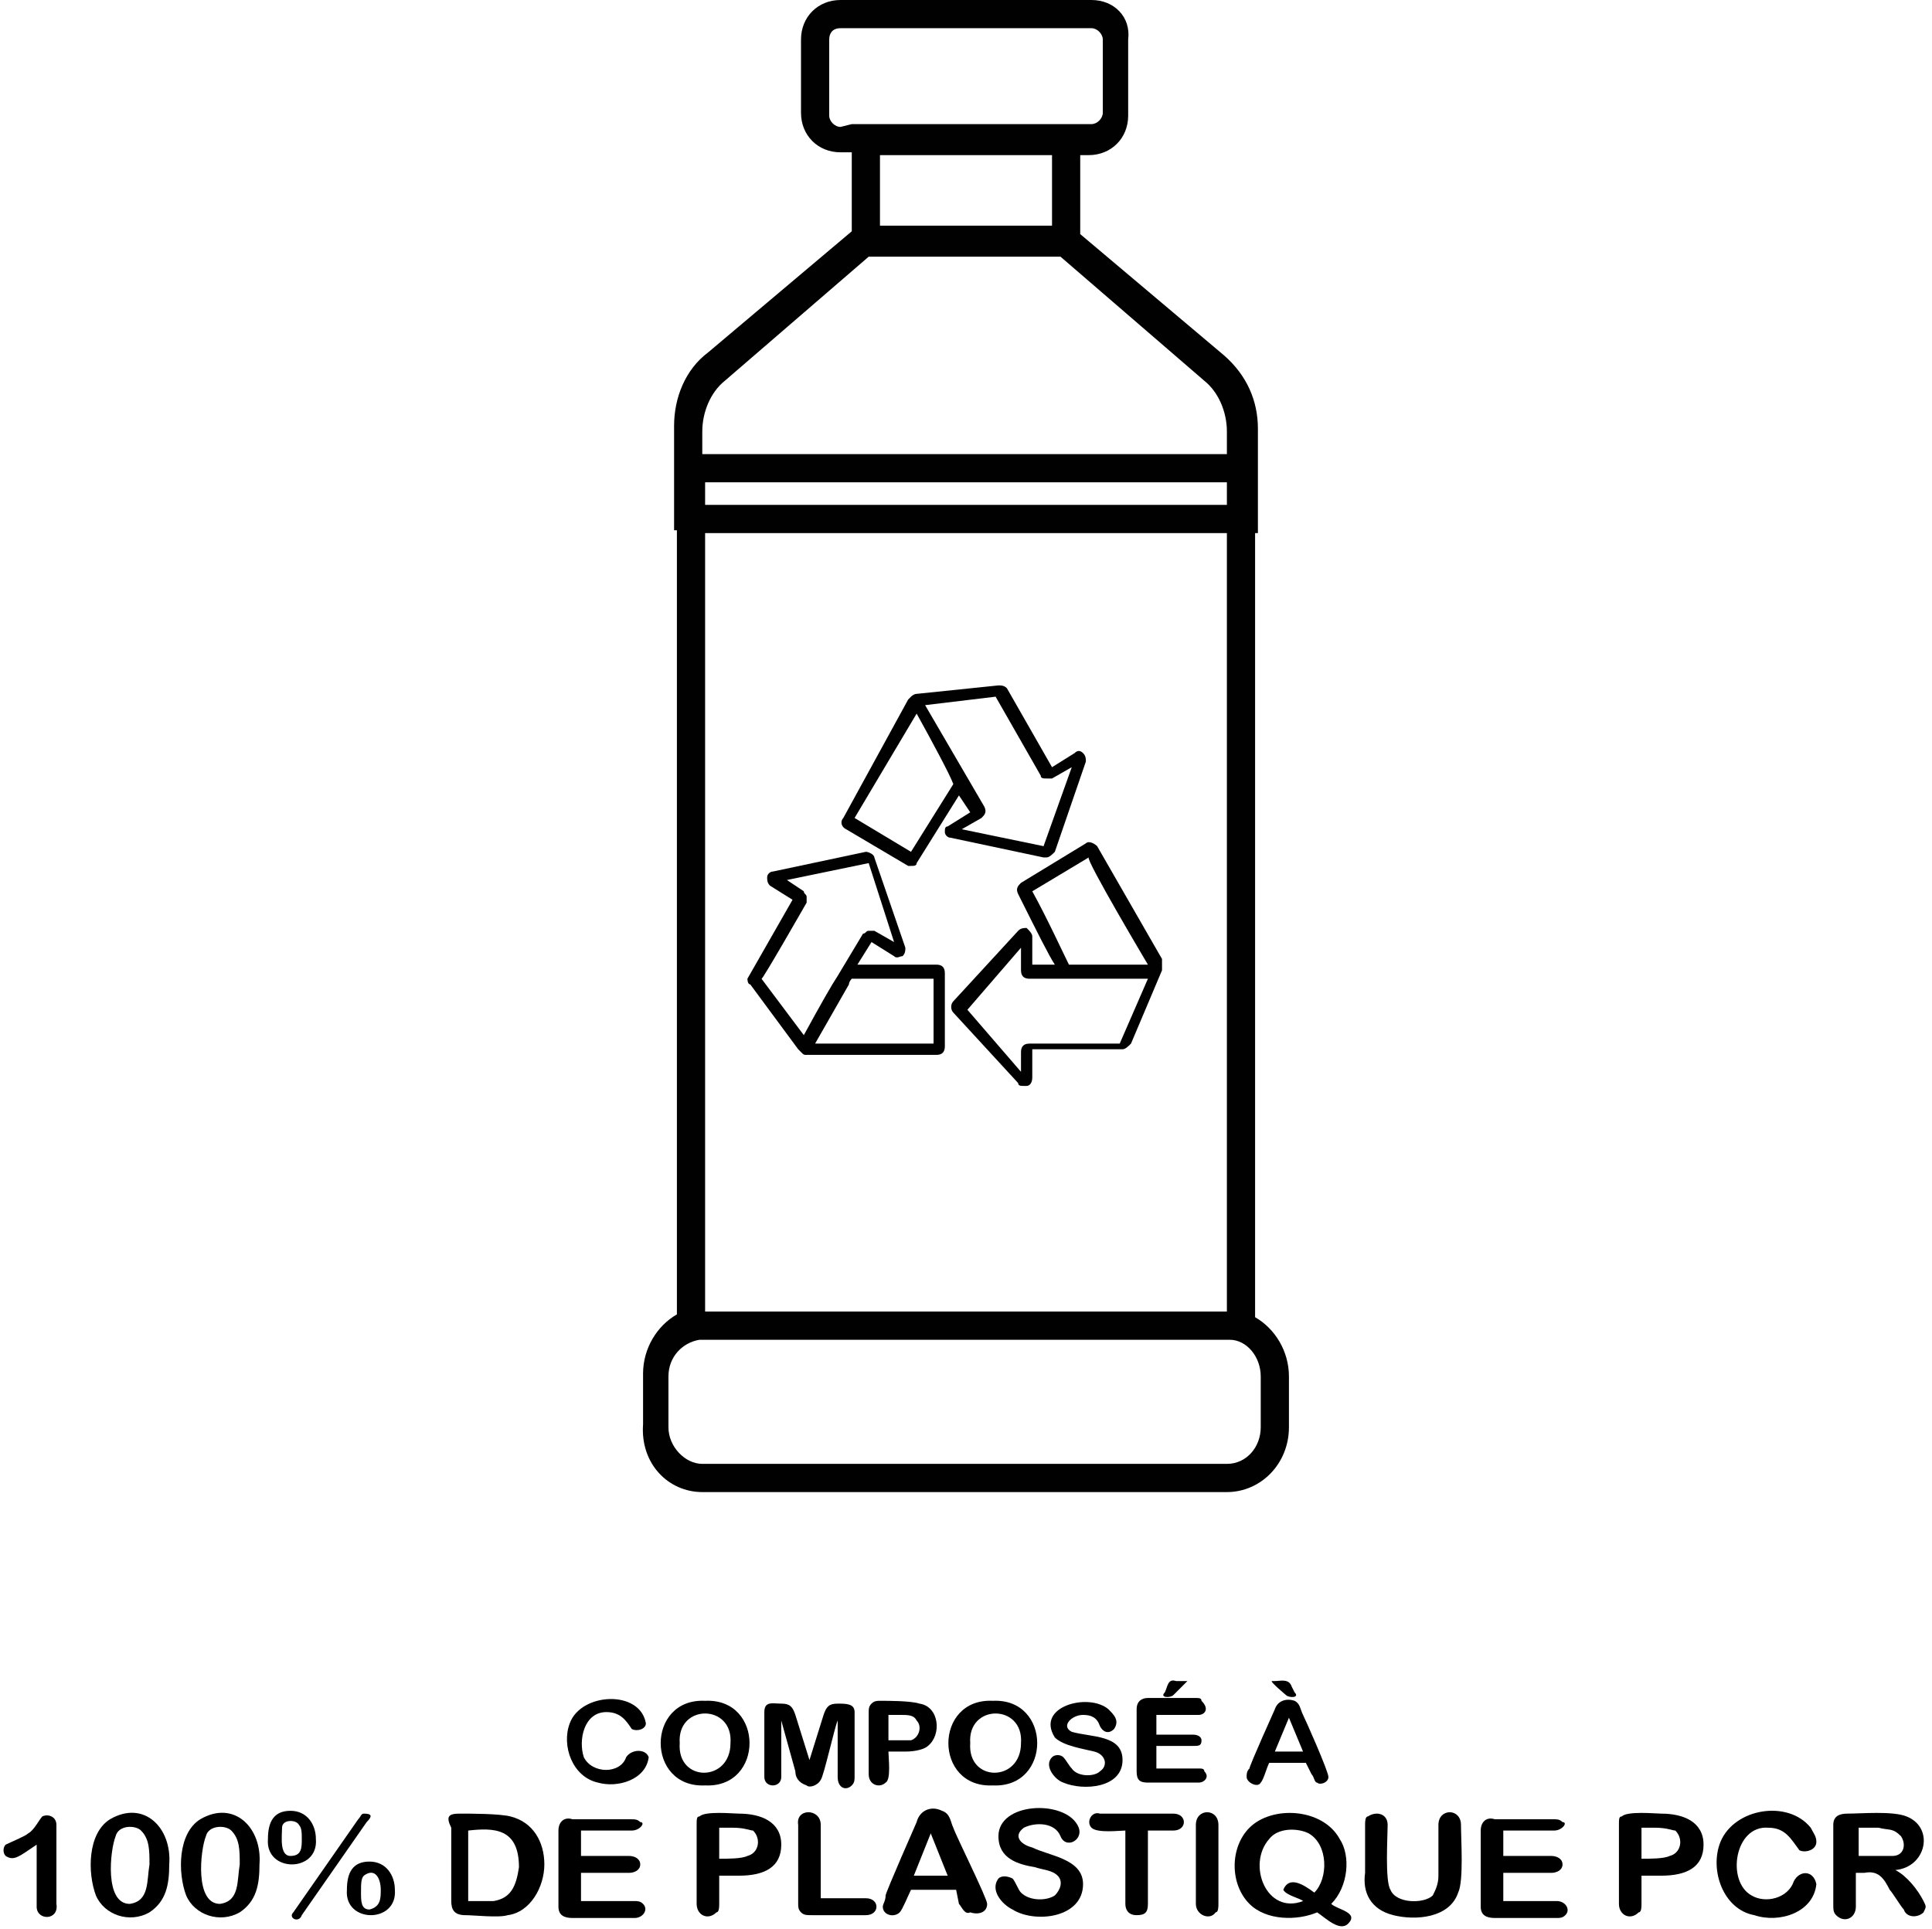 <svg xmlns="http://www.w3.org/2000/svg" xmlns:xlink="http://www.w3.org/1999/xlink" version="1.1" id="Ebene_1" x="0px" y="0px" viewBox="0 0 68.5 68.4" style="enable-background:new 0 0 68.5 68.4;" xml:space="preserve"> <style type="text/css"> .st0{fill:#010101;} </style> <path class="st0" d="M24.9,52.9h18.6c1.2,0,2.2-1,2.2-2.3v-1.8c0-0.9-0.5-1.7-1.2-2.1V18.9h0.1v-3.7c0-1-0.4-1.9-1.2-2.6l-5.1-4.3 V5.5h0.3c0.8,0,1.4-0.6,1.4-1.4V1.4C40.1,0.6,39.5,0,38.7,0h-8.9c-0.8,0-1.4,0.6-1.4,1.4V4c0,0.8,0.6,1.4,1.4,1.4h0.4v2.8l-5.1,4.3 c-0.8,0.6-1.2,1.6-1.2,2.6v3.7H24v27.8c-0.7,0.4-1.2,1.2-1.2,2.1v1.8C22.7,51.9,23.7,52.9,24.9,52.9L24.9,52.9z M43.5,17.9H25v-0.8 h18.5V17.9z M29.8,4.5c-0.2,0-0.4-0.2-0.4-0.4V1.4c0-0.2,0.1-0.4,0.4-0.4h8.9c0.2,0,0.4,0.2,0.4,0.4V4c0,0.2-0.2,0.4-0.4,0.4h-0.3 l0,0h-8.2l0,0L29.8,4.5L29.8,4.5z M37.3,5.5V8h-6.1V5.5C31.2,5.5,37.3,5.5,37.3,5.5z M25.7,13.5l5.1-4.4h6.8l5.1,4.4 c0.5,0.4,0.8,1.1,0.8,1.8v0.8H24.9v-0.8C24.9,14.6,25.2,13.9,25.7,13.5z M43.5,18.9v27.6H25V18.9H43.5z M23.7,48.8 c0-0.7,0.5-1.2,1.1-1.3h18.8c0.6,0,1.1,0.6,1.1,1.3v1.8c0,0.7-0.5,1.3-1.2,1.3H24.9c-0.6,0-1.2-0.6-1.2-1.3 C23.7,50.6,23.7,48.8,23.7,48.8z"></path> <path class="st0" d="M26.6,34.9l1.7,2.3l0.1,0.1c0.1,0.1,0.1,0.1,0.2,0.1h4.6c0.2,0,0.3-0.1,0.3-0.3v-2.6c0-0.2-0.1-0.3-0.3-0.3 h-2.8l0.5-0.8l0.8,0.5c0.1,0.1,0.2,0,0.3,0c0.1-0.1,0.1-0.2,0.1-0.3L31,30.4c0-0.1-0.2-0.2-0.3-0.2l-3.3,0.7c-0.1,0-0.2,0.1-0.2,0.2 s0,0.2,0.1,0.3l0.8,0.5l-1.6,2.8C26.5,34.7,26.5,34.9,26.6,34.9L26.6,34.9z M30.2,34.7h2.9V37h-4.2l1.2-2.1 C30.1,34.8,30.2,34.7,30.2,34.7z M28.6,32c0-0.1,0-0.1,0-0.2s-0.1-0.1-0.1-0.2l-0.6-0.4l2.9-0.6l0.9,2.8L31,33c-0.1,0-0.1,0-0.2,0 s-0.1,0.1-0.2,0.1l-0.9,1.5c-0.2,0.3-0.6,1-1.2,2.1l-1.5-2C27,34.8,28.6,32,28.6,32z"></path> <path class="st0" d="M36.2,31.3c-0.1,0.1-0.2,0.2-0.1,0.4c0.7,1.4,1.1,2.2,1.3,2.5h-0.8v-1c0-0.1-0.1-0.2-0.2-0.3 c-0.1,0-0.2,0-0.3,0.1l-2.3,2.5c-0.1,0.1-0.1,0.3,0,0.4l2.3,2.5c0,0.1,0.1,0.1,0.2,0.1h0.1c0.1,0,0.2-0.1,0.2-0.3v-1h3.2 c0.1,0,0.2-0.1,0.3-0.2l1.1-2.6c0-0.1,0-0.1,0-0.2c0-0.1,0-0.2,0-0.2l-2.3-4c-0.1-0.1-0.3-0.2-0.4-0.1L36.2,31.3L36.2,31.3z M39.7,37h-3.2c-0.2,0-0.3,0.1-0.3,0.3V38l-1.9-2.2l1.9-2.2v0.8c0,0.2,0.1,0.3,0.3,0.3h4.2L39.7,37L39.7,37z M40.7,34.2h-2.8 c-0.2-0.4-0.8-1.7-1.3-2.6l2-1.2C38.5,30.5,40.7,34.2,40.7,34.2z"></path> <path class="st0" d="M30,29.4l2.2,1.3h0.1c0.1,0,0.2,0,0.2-0.1l1.5-2.4l0.4,0.6l-0.8,0.5c-0.1,0-0.1,0.1-0.1,0.2s0.1,0.2,0.2,0.2 l3.3,0.7c0,0,0,0,0.1,0s0.2-0.1,0.3-0.2l1.1-3.2c0-0.1,0-0.2-0.1-0.3s-0.2-0.1-0.3,0l-0.8,0.5l-1.6-2.8c-0.1-0.1-0.2-0.1-0.3-0.1 l-2.9,0.3c-0.1,0-0.2,0.1-0.2,0.1l0,0l-0.1,0.1L29.9,29C29.8,29.1,29.8,29.3,30,29.4L30,29.4z M35.3,24.7l1.6,2.8 c0,0.1,0.1,0.1,0.2,0.1c0.1,0,0.2,0,0.2,0l0.7-0.4L37,30l-2.9-0.6l0.7-0.4c0.1-0.1,0.2-0.2,0.1-0.4L32.8,25L35.3,24.7z M32.5,25.3 c0.5,0.9,1.2,2.2,1.3,2.5l-1.5,2.4l-2-1.2L32.5,25.3L32.5,25.3z"></path> <g> <path d="M23,62.3c-0.1,0.8-1.1,1.1-1.8,0.9c-0.9-0.2-1.3-1.3-1-2.1c0.4-1.1,2.5-1.2,2.7,0c0,0.2-0.3,0.3-0.5,0.2 c-0.2-0.3-0.4-0.6-0.9-0.6c-0.8,0-1,1-0.8,1.6c0.3,0.6,1.3,0.6,1.5,0C22.4,62,22.9,62,23,62.3z"></path> <path d="M25,60.3c2.1-0.1,2.1,3.1,0,3C22.9,63.4,22.9,60.2,25,60.3z M25.9,61.8c0.1-1.4-1.9-1.4-1.8,0C24,63.2,25.9,63.2,25.9,61.8 z"></path> <path d="M28.2,62.8L27.7,61v2c0,0.4-0.6,0.4-0.6,0c0,0,0-2.3,0-2.3c0-0.4,0.3-0.3,0.6-0.3c0.3,0,0.4,0.1,0.5,0.4 c0,0,0.5,1.6,0.5,1.6l0.5-1.6c0.1-0.3,0.2-0.4,0.5-0.4c0.3,0,0.6,0,0.6,0.3c0,0,0,2.3,0,2.3c0,0.1,0,0.2-0.1,0.3 c-0.2,0.2-0.5,0.1-0.5-0.3c0,0,0-2,0-2c-0.1,0.2-0.5,2-0.6,2.1c-0.1,0.2-0.4,0.3-0.5,0.2C28.3,63.2,28.2,63,28.2,62.8z"></path> <path d="M32.1,62.1h-0.6c0,0.2,0.1,1-0.1,1.1c-0.2,0.2-0.6,0.1-0.6-0.3c0,0,0-2.2,0-2.2c0-0.1,0-0.2,0.1-0.3 c0.1-0.1,0.2-0.1,0.3-0.1c0.3,0,1.1,0,1.4,0.1c0.7,0.1,0.8,1.1,0.3,1.5C32.8,62,32.5,62.1,32.1,62.1z M31.9,60.8h-0.4v0.9 c0.2,0,0.6,0,0.8,0c0.3-0.1,0.4-0.5,0.2-0.7C32.4,60.8,32.2,60.8,31.9,60.8z"></path> <path d="M35.2,60.3c2.1-0.1,2.1,3.1,0,3C33.1,63.4,33.1,60.2,35.2,60.3z M36.2,61.8c0.1-1.4-1.9-1.4-1.8,0 C34.3,63.2,36.2,63.2,36.2,61.8z"></path> <path d="M39.8,62.4c0,1-1.4,1.1-2.1,0.8c-0.3-0.1-0.7-0.6-0.4-0.9c0.1-0.1,0.3-0.1,0.4,0c0.1,0.1,0.2,0.3,0.3,0.4 c0.2,0.3,0.8,0.3,1,0.1c0.3-0.2,0.2-0.6-0.2-0.7c-0.4-0.1-1.1-0.2-1.4-0.5c-0.7-1.1,1.2-1.6,1.9-1c0.2,0.2,0.4,0.4,0.2,0.7 c-0.2,0.2-0.4,0.1-0.5-0.1c-0.1-0.3-0.3-0.4-0.6-0.4c-0.4,0-0.8,0.4-0.4,0.6C38.7,61.6,39.8,61.5,39.8,62.4z"></path> <path d="M42.5,60.8H41v0.7h1.3c0.2,0,0.3,0.1,0.3,0.2c0,0.2-0.1,0.2-0.3,0.2c0,0-1.3,0-1.3,0v0.8h1.5c0.1,0,0.2,0,0.2,0.1 c0.2,0.2,0,0.4-0.2,0.4c0,0-1.8,0-1.8,0c-0.3,0-0.4-0.1-0.4-0.4c0,0,0-2.2,0-2.2c0-0.3,0.2-0.4,0.4-0.4c0,0,1.7,0,1.7,0 c0.1,0,0.2,0,0.2,0.1C42.9,60.6,42.7,60.8,42.5,60.8z M41.7,59.6c0.1,0,0.4,0,0.4,0c-0.1,0.1-0.4,0.4-0.5,0.5 c-0.1,0.1-0.5,0.1-0.3-0.1C41.4,59.8,41.4,59.5,41.7,59.6z"></path> <path d="M46.5,62.9l-0.2-0.4h-1.3c-0.1,0.2-0.2,0.6-0.3,0.7c-0.1,0.2-0.5,0-0.5-0.2c0-0.1,0-0.2,0.1-0.3c0-0.1,0.9-2.1,0.9-2.1 c0.1-0.3,0.4-0.4,0.7-0.3c0.2,0.1,0.2,0.3,0.3,0.5c0.1,0.2,0.9,2,0.9,2.2c0,0.2-0.3,0.3-0.4,0.2C46.6,63.2,46.6,63,46.5,62.9z M45.8,59.8l0.1,0.2c0.2,0.2-0.2,0.2-0.3,0.1c0,0-0.6-0.5-0.5-0.5c0,0,0,0,0.1,0C45.4,59.6,45.7,59.5,45.8,59.8z M45.2,62.1h1 l-0.5-1.2L45.2,62.1z"></path> <path d="M1.3,67.6v-2.2c-0.6,0.4-0.8,0.6-1.1,0.4c-0.1-0.1-0.1-0.3,0-0.4c0.2-0.1,0.7-0.3,0.8-0.4c0.2-0.1,0.4-0.5,0.5-0.6 c0.2-0.1,0.5,0,0.5,0.3c0,0,0,2.8,0,2.8C2.1,68.1,1.3,68.1,1.3,67.6z"></path> <path d="M6,66.1c0,0.7-0.1,1.3-0.7,1.7c-0.7,0.4-1.6,0.1-1.9-0.6c-0.3-0.8-0.3-2.2,0.5-2.7C5.1,63.8,6.1,64.8,6,66.1z M5.3,66.1 c0-0.5,0-0.9-0.3-1.2c-0.2-0.2-0.8-0.2-0.9,0.2c-0.2,0.5-0.4,2.4,0.5,2.4C5.3,67.4,5.2,66.7,5.3,66.1z"></path> <path d="M9.2,66.1c0,0.7-0.1,1.3-0.7,1.7c-0.7,0.4-1.6,0.1-1.9-0.6c-0.3-0.8-0.3-2.2,0.5-2.7C8.3,63.8,9.3,64.8,9.2,66.1z M8.5,66.1c0-0.5,0-0.9-0.3-1.2c-0.2-0.2-0.8-0.2-0.9,0.2c-0.2,0.5-0.4,2.4,0.5,2.4C8.5,67.4,8.4,66.7,8.5,66.1z"></path> <path d="M11.2,65.2c0.1,1.2-1.8,1.2-1.7,0c0-0.6,0.2-1,0.8-1C10.9,64.2,11.2,64.7,11.2,65.2z M10.7,65.2c0-0.2,0-0.4-0.1-0.5 c-0.1-0.2-0.6-0.2-0.6,0.1c0,0.3-0.1,1,0.3,1C10.7,65.8,10.7,65.5,10.7,65.2z M13,64.6l-2.3,3.3c-0.1,0.3-0.5,0.1-0.3-0.1l2.3-3.3 c0.1-0.1,0.1-0.2,0.2-0.2C13.2,64.3,13.2,64.4,13,64.6z M14,67c0.1,1.2-1.8,1.2-1.7,0c0-0.6,0.2-1,0.8-1C13.7,66,14,66.5,14,67z M13.5,67c0-0.4-0.2-0.8-0.6-0.5c-0.1,0.1-0.1,0.3-0.1,0.6c0,0.3,0,0.6,0.3,0.6C13.5,67.6,13.5,67.3,13.5,67z"></path> <path d="M16.3,64.3c0.4,0,1.4,0,1.8,0.1c0.8,0.2,1.2,0.9,1.2,1.7c0,0.8-0.5,1.7-1.3,1.8c-0.3,0.1-1.2,0-1.5,0 c-0.4,0-0.5-0.2-0.5-0.5c0,0,0-2.6,0-2.6C15.8,64.4,15.9,64.3,16.3,64.3z M16.6,64.9v2.5c0.2,0,0.8,0,0.9,0 c0.6-0.1,0.8-0.5,0.9-1.2C18.4,64.8,17.5,64.8,16.6,64.9z"></path> <path d="M22.4,64.9h-1.8v0.9h1.7c0.2,0,0.4,0.1,0.4,0.3c0,0.2-0.2,0.3-0.4,0.3c0,0-1.7,0-1.7,0v1h1.9c0.1,0,0.2,0,0.3,0.1 c0.2,0.2,0,0.5-0.3,0.5c0,0-2.2,0-2.2,0c-0.3,0-0.5-0.1-0.5-0.4c0,0,0-2.7,0-2.7c0-0.3,0.2-0.5,0.5-0.4c0,0,2.1,0,2.1,0 c0.1,0,0.2,0,0.3,0.1C22.9,64.6,22.7,64.9,22.4,64.9z"></path> <path d="M26.2,66.5h-0.7v1c0,0.1,0,0.3-0.1,0.3c-0.3,0.3-0.7,0.1-0.7-0.3c0,0,0-2.8,0-2.8c0-0.2,0-0.3,0.1-0.3 c0.2-0.2,1.2-0.1,1.4-0.1c0.8,0,1.5,0.3,1.5,1.1C27.7,66.2,27.1,66.5,26.2,66.5z M26,64.8h-0.5v1.1c0.3,0,0.8,0,1-0.1 c0.4-0.1,0.5-0.6,0.2-0.9C26.6,64.9,26.4,64.8,26,64.8z"></path> <path d="M29.1,64.7v2.6h1.6c0.5,0,0.5,0.6,0,0.6c0,0-1.9,0-1.9,0c-0.2,0-0.3,0-0.4-0.1c-0.1-0.1-0.1-0.2-0.1-0.3v-2.8 C28.2,64.1,29.1,64.1,29.1,64.7z"></path> <path d="M34,67.5L33.9,67h-1.6c-0.1,0.2-0.3,0.7-0.4,0.8c-0.2,0.2-0.6,0.1-0.6-0.2c0-0.1,0.1-0.2,0.1-0.4c0-0.1,1.1-2.6,1.1-2.6 c0.1-0.4,0.5-0.6,0.9-0.4c0.3,0.1,0.3,0.4,0.4,0.6c0.1,0.3,1.2,2.5,1.2,2.7c0,0.3-0.3,0.4-0.6,0.3C34.2,67.9,34.1,67.6,34,67.5z M32.4,66.5h1.2L33,65L32.4,66.5z"></path> <path d="M38.4,66.8c0,1.2-1.7,1.4-2.5,0.9c-0.4-0.2-0.8-0.7-0.5-1.1c0.1-0.1,0.3-0.1,0.5,0c0.1,0.1,0.2,0.4,0.3,0.5 c0.3,0.3,0.9,0.3,1.2,0.1c0.2-0.2,0.3-0.5,0.1-0.7c-0.2-0.2-0.5-0.2-0.8-0.3c-0.6-0.1-1.3-0.3-1.3-1.1c0-1.2,2.3-1.3,2.8-0.4 c0.3,0.5-0.4,0.9-0.6,0.4c-0.2-0.5-0.9-0.5-1.3-0.3c-0.4,0.3-0.1,0.6,0.3,0.7C37.2,65.8,38.4,65.9,38.4,66.8z"></path> <path d="M41.6,64.9h-0.9v2.6c0,0.3-0.1,0.4-0.4,0.4c-0.3,0-0.4-0.2-0.4-0.4c0,0,0-2.6,0-2.6c-0.2,0-1,0.1-1.2-0.1 c-0.2-0.2,0-0.6,0.3-0.5c0,0,2.6,0,2.6,0C42.1,64.3,42.1,64.9,41.6,64.9z"></path> <path d="M42.4,67.5v-2.8c0-0.6,0.8-0.6,0.8,0c0,0,0,2.8,0,2.8c0,0.1,0,0.3-0.1,0.3C42.9,68.1,42.4,67.9,42.4,67.5z"></path> <path d="M47.2,67.5c0.2,0.2,1,0.3,0.6,0.7c-0.3,0.3-0.8-0.2-1.1-0.4c-0.7,0.3-1.8,0.3-2.4-0.3c-0.7-0.7-0.7-2,0-2.7 c0.8-0.8,2.6-0.7,3.2,0.4C47.9,65.8,47.8,66.9,47.2,67.5z M46.6,67.1c0.5-0.5,0.5-1.7-0.2-2.1c-0.4-0.2-1.1-0.2-1.4,0.2 c-0.8,0.9-0.1,2.7,1.2,2.2c-0.1-0.1-0.6-0.2-0.7-0.4C45.7,66.5,46.2,66.8,46.6,67.1z"></path> <path d="M48.4,66.4v-1.7c0-0.1,0-0.3,0.1-0.3c0.3-0.2,0.7-0.1,0.7,0.3c0,0.4-0.1,2,0.1,2.3c0.2,0.5,1.2,0.5,1.5,0.2 c0.1-0.2,0.2-0.4,0.2-0.7v-1.8c0-0.6,0.8-0.6,0.8,0c0,0.5,0.1,2-0.1,2.4c-0.3,0.9-1.5,1-2.3,0.8C48.6,67.7,48.3,67.1,48.4,66.4z"></path> <path d="M55.1,64.9h-1.8v0.9h1.7c0.2,0,0.4,0.1,0.4,0.3c0,0.2-0.2,0.3-0.4,0.3c0,0-1.7,0-1.7,0v1h1.9c0.3,0,0.5,0.3,0.3,0.5 c-0.1,0.1-0.2,0.1-0.3,0.1H53c-0.3,0-0.5-0.1-0.5-0.4c0,0,0-2.7,0-2.7c0-0.3,0.2-0.5,0.5-0.4c0,0,2.1,0,2.1,0c0.1,0,0.2,0,0.3,0.1 C55.6,64.6,55.4,64.9,55.1,64.9z"></path> <path d="M58.9,66.5h-0.7v1c0,0.1,0,0.3-0.1,0.3c-0.3,0.3-0.7,0.1-0.7-0.3c0,0,0-2.8,0-2.8c0-0.2,0-0.3,0.1-0.3 c0.2-0.2,1.2-0.1,1.4-0.1c0.8,0,1.5,0.3,1.5,1.1C60.4,66.2,59.8,66.5,58.9,66.5z M58.7,64.8h-0.5v1.1c0.3,0,0.8,0,1-0.1 c0.4-0.1,0.5-0.6,0.2-0.9C59.3,64.9,59.1,64.8,58.7,64.8z"></path> <path d="M64.4,66.8c-0.1,1-1.3,1.4-2.2,1.1c-1.1-0.2-1.6-1.6-1.2-2.6c0.5-1.2,2.4-1.5,3.2-0.5c0.1,0.2,0.2,0.3,0.2,0.5 c0,0.3-0.4,0.4-0.6,0.3c-0.3-0.4-0.5-0.8-1.1-0.8c-1.2-0.1-1.5,1.9-0.6,2.4c0.5,0.3,1.3,0.1,1.5-0.5C63.8,66.3,64.3,66.3,64.4,66.8 z"></path> <path d="M66.1,66.4h-0.3v1.2c0,0.4-0.4,0.6-0.7,0.3C65,67.8,65,67.7,65,67.5v-2.8c0-0.3,0.2-0.4,0.5-0.4c0.5,0,1.6-0.1,2.1,0.1 c1,0.4,0.7,1.8-0.4,1.9c0.4,0.2,0.8,0.7,1,1.1c0.1,0.2,0.1,0.2,0,0.4c-0.2,0.2-0.6,0.2-0.7-0.1c-0.1-0.1-0.4-0.6-0.5-0.7 C66.8,66.6,66.6,66.3,66.1,66.4z M66.6,64.8h-0.7v1c0.3,0,0.9,0,1.2,0c0.4,0,0.5-0.4,0.3-0.7C67.1,64.8,67,64.9,66.6,64.8z"></path> </g> </svg>